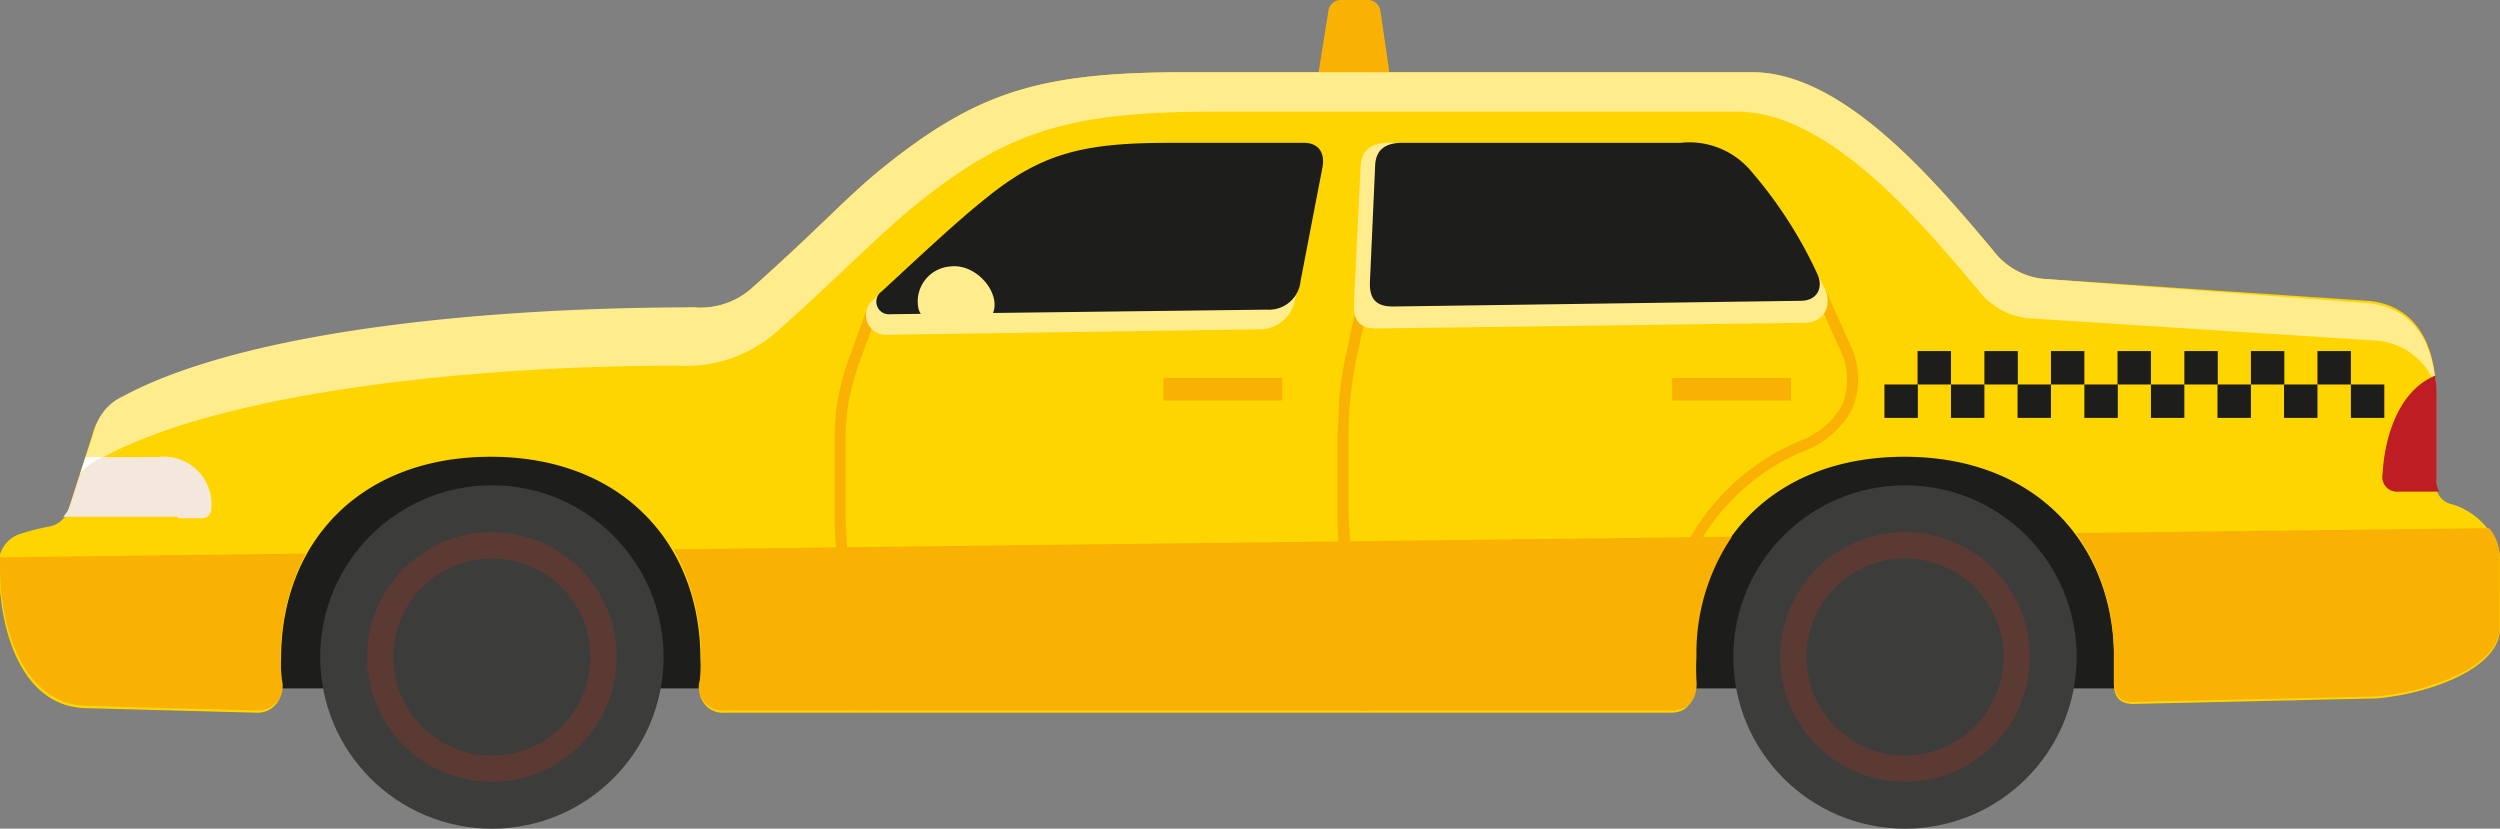 <svg xmlns="http://www.w3.org/2000/svg" viewBox="0 0 87.52 29.01"><rect x="0" y="0" width="87.52" height="29.01" fill="#808080" stroke="none"/><defs><style>.cls-1,.cls-8{fill:#f9b104;}.cls-1,.cls-10,.cls-11,.cls-3,.cls-6,.cls-7,.cls-9{fill-rule:evenodd;}.cls-2,.cls-7{fill:#1d1d1b;}.cls-3{fill:#ffd500;}.cls-4{fill:#3c3c3b;}.cls-5{fill:#5b3a33;}.cls-6{fill:#ffec8d;}.cls-9{fill:#be1d23;}.cls-10{fill:#f4e7db;}.cls-11{fill:#fff;}</style></defs><title>taxi</title><g id="Layer_2" data-name="Layer 2"><g id="traffic"><path class="cls-1" d="M47.83,0H47a.45.45,0,0,0-.5.41L46.15,2.6h2.5L48.33.41A.45.45,0,0,0,47.83,0Z"/><rect class="cls-2" x="57.67" y="14.8" width="18.03" height="9.3"/><rect class="cls-2" x="8.2" y="14.8" width="18.03" height="9.3"/><path class="cls-3" d="M87.52,19.41V22c0,1.39-2.43,2.28-4.31,2.45l-8.37.19c-.73.05-.88-.3-.83-1,0-.19,0-.38,0-.57,0-4.05-2.76-7.08-7.34-7.08s-7.34,3-7.34,7.08a7.41,7.41,0,0,0,0,.82c0,.44-.11,1.07-.85,1.06H25.38a.82.82,0,0,1-.86-1.06,7.42,7.42,0,0,0,0-.82c0-4.05-2.76-7.08-7.34-7.08s-7.34,3-7.34,7.08a7.42,7.42,0,0,0,0,.82.85.85,0,0,1-.87,1.06l-6-.16c-2.1-.07-3-2.49-3-4.91a1.07,1.07,0,0,1,.78-1.2c.3-.1.63-.18.93-.24a.87.87,0,0,0,.73-.65l.81-2.52a1.81,1.81,0,0,1,1-1.25c4.37-2.36,13-3.15,20-3.12a2.7,2.7,0,0,0,2.05-.69c2.88-2.53,3.35-3.23,5-4.54,3-2.35,5.18-3,10.11-3H61.35c3.23,0,6.48,3.93,8.42,6.23a2.52,2.52,0,0,0,1.73,1l11.37.78c1.31.11,2.38,1,2.42,3.23v3a.67.67,0,0,0,.5.73A2.45,2.45,0,0,1,87.52,19.41Z"/><circle class="cls-4" cx="66.69" cy="23" r="6.01"/><circle class="cls-5" cx="66.69" cy="23" r="4.37"/><circle class="cls-4" cx="66.69" cy="23" r="3.45"/><circle class="cls-4" cx="17.22" cy="23" r="6.01"/><circle class="cls-5" cx="17.22" cy="23" r="4.37"/><circle class="cls-4" cx="17.22" cy="23" r="3.45"/><path class="cls-1" d="M0,19.51a2.38,2.38,0,0,0,0,.29c0,2.42.93,4.84,3,4.91l6,.16a.85.85,0,0,0,.87-1.06,7.83,7.83,0,0,1,.83-4.43L0,19.51Zm23.59-.28a7.79,7.79,0,0,1,.91,4.58.82.82,0,0,0,.86,1.06H58.54c.74,0,.89-.62.85-1.06a7.41,7.41,0,0,1,0-.82,7.28,7.28,0,0,1,1.24-4.2l-37,.44ZM74,23c0,.19,0,.39,0,.57,0,.71.11,1.07.83,1l8.37-.19c1.88-.17,4.33-1.06,4.31-2.45V19.41a1.59,1.59,0,0,0-.37-.92l-14.46.17A7.24,7.24,0,0,1,74,23Z"/><path class="cls-3" d="M19.72,10.93a23.36,23.36,0,0,0,10,2.69H85.28c-.08-2.11-1.13-3-2.41-3.09L71.5,9.76a2.52,2.52,0,0,1-1.73-1c-1.94-2.3-5.19-6.23-8.42-6.23H41.45c-4.93,0-7.09.68-10.11,3-1.69,1.31-2.16,2-5,4.54a2.7,2.7,0,0,1-2.05.69C22.79,10.83,21.26,10.86,19.72,10.93Z"/><path class="cls-6" d="M2.8,16.6a2.42,2.42,0,0,1,.7-.53c4.2-2.34,13-3.27,20.22-3.27a4.82,4.82,0,0,0,3.6-1.3c2.35-2.1,3.53-3.39,5.07-4.59,3-2.35,5.18-3,10.11-3H60.82c3.23,0,6.48,3.93,8.42,6.23a2.52,2.52,0,0,0,1.73,1l12.16.78a2.38,2.38,0,0,1,2.14,1.62c-.12-2-1.16-2.83-2.41-2.93L71.5,9.76a2.52,2.52,0,0,1-1.73-1c-1.94-2.3-5.19-6.23-8.42-6.23H41.45c-4.93,0-7.09.68-10.11,3-1.69,1.31-2.16,2-5,4.54a2.7,2.7,0,0,1-2.05.69c-7,0-15.61.76-20,3.12a1.81,1.81,0,0,0-1,1.25Z"/><path class="cls-1" d="M48,24.87l-.53-4c-.07-.54-.13-1.09-.18-1.64s-.08-1.09-.08-1.64h0V15.65h0c0-.6,0-1.15.06-1.65a11.91,11.91,0,0,1,.21-1.41h0l.31-1.44-.38-.08-.31,1.44h0A12.31,12.31,0,0,0,46.88,14c0,.51-.07,1.07-.06,1.68h0V17.6h0c0,.57,0,1.12.08,1.67s.11,1.09.19,1.66l.52,3.95Z"/><path class="cls-1" d="M58.67,24.87q-.07-.32-.11-.62a8.6,8.6,0,0,1,1.12-5.55,7.56,7.56,0,0,1,3.45-2.9,3.2,3.2,0,0,0,1.72-1.5A2.76,2.76,0,0,0,64.74,12h0l-.81-1.81-.36.16.81,1.81h0a2.4,2.4,0,0,1,.12,2A2.78,2.78,0,0,1,63,15.44a8,8,0,0,0-3.63,3.05,9,9,0,0,0-1.18,5.81c0,.19.06.38.1.57h.4Z"/><path class="cls-1" d="M30.36,24.87l-.49-3.7h0c-.08-.59-.16-1.21-.2-1.82s-.07-1.06-.07-1.56h0V15.43h0A7.76,7.76,0,0,1,29.72,14h0a9.7,9.7,0,0,1,.35-1.27L30.7,11l-.37-.13L29.7,12.6h0a10,10,0,0,0-.36,1.33h0a8.13,8.13,0,0,0-.12,1.5h0V17.8h0c0,.51,0,1.05.07,1.59s.12,1.23.21,1.84h0L30,24.87Z"/><path class="cls-6" d="M48.6,5H58.82c1,0,1.87.85,2.53,1.58a16.68,16.68,0,0,1,2.53,3.51c.27.58,0,1.2-.68,1.21l-15,.2c-.64,0-.83-.32-.8-.89l.23-4.78C47.66,5.21,48.06,5,48.6,5Z"/><path class="cls-6" d="M30.53,10.53c1.23-1.11,2.4-2.18,3.21-2.82,2-1.63,3.53-1.91,6.43-1.93h5.17c.49,0,.85.25.76.75l-.77,4a1.26,1.26,0,0,1-1.3,1l-13,.19A.69.69,0,0,1,30.53,10.53Z"/><path class="cls-7" d="M49.09,5h9.74a2.82,2.82,0,0,1,2.41.92,15.3,15.3,0,0,1,2.39,3.69c.2.45,0,.91-.57.92l-14.3.2c-.64,0-.83-.32-.8-.9l.18-4C48.15,5.21,48.54,5,49.09,5Z"/><path class="cls-7" d="M30.87,10.2c1.37-1.27,2.74-2.55,3.66-3.27C36.53,5.3,38.06,5,41,5h4.65c.49,0,.74.33.65.84l-.77,4a1.11,1.11,0,0,1-1.18,1L31.17,11A.44.44,0,0,1,30.87,10.2Z"/><rect class="cls-8" x="58.54" y="13.23" width="4.16" height="0.79"/><rect class="cls-8" x="40.73" y="13.23" width="4.16" height="0.79"/><path class="cls-9" d="M85.25,13.15c-1.32.55-1.78,2.23-1.84,3.45a.51.51,0,0,0,.56.61h1.42a.77.77,0,0,1-.09-.43v-3A6,6,0,0,0,85.25,13.15Z"/><path class="cls-10" d="M5.55,16H3l-.54,1.67a1,1,0,0,1-.25.42H7c.24,0,.39-.12.37-.38A1.66,1.66,0,0,0,5.55,16Z"/><path class="cls-11" d="M3.56,16H3l-.18.56a2.42,2.42,0,0,1,.7-.53Z"/><path class="cls-10" d="M6.23,18.14A2.39,2.39,0,0,0,4.84,16h.72A1.66,1.66,0,0,1,7.4,17.76c0,.26-.13.38-.37.38Z"/><path class="cls-6" d="M33.25,9.33a1.23,1.23,0,0,0-1.1,1.46c.21.85,1.94,1,2.5.35S34.28,9.19,33.25,9.33Z"/><rect class="cls-2" x="82.3" y="13.46" width="1.17" height="1.17"/><rect class="cls-2" x="81.13" y="12.29" width="1.17" height="1.17"/><rect class="cls-2" x="79.96" y="13.46" width="1.17" height="1.17"/><rect class="cls-2" x="78.8" y="12.29" width="1.17" height="1.17"/><rect class="cls-2" x="77.63" y="13.46" width="1.17" height="1.17"/><rect class="cls-2" x="76.47" y="12.29" width="1.17" height="1.17"/><rect class="cls-2" x="75.3" y="13.46" width="1.17" height="1.17"/><rect class="cls-2" x="74.13" y="12.29" width="1.17" height="1.17"/><rect class="cls-2" x="72.97" y="13.46" width="1.17" height="1.17"/><rect class="cls-2" x="71.8" y="12.29" width="1.17" height="1.17"/><rect class="cls-2" x="70.63" y="13.46" width="1.17" height="1.17"/><rect class="cls-2" x="69.47" y="12.29" width="1.17" height="1.17"/><rect class="cls-2" x="68.3" y="13.46" width="1.17" height="1.17"/><rect class="cls-2" x="67.13" y="12.29" width="1.17" height="1.17"/><rect class="cls-2" x="65.97" y="13.46" width="1.17" height="1.17"/></g></g></svg>